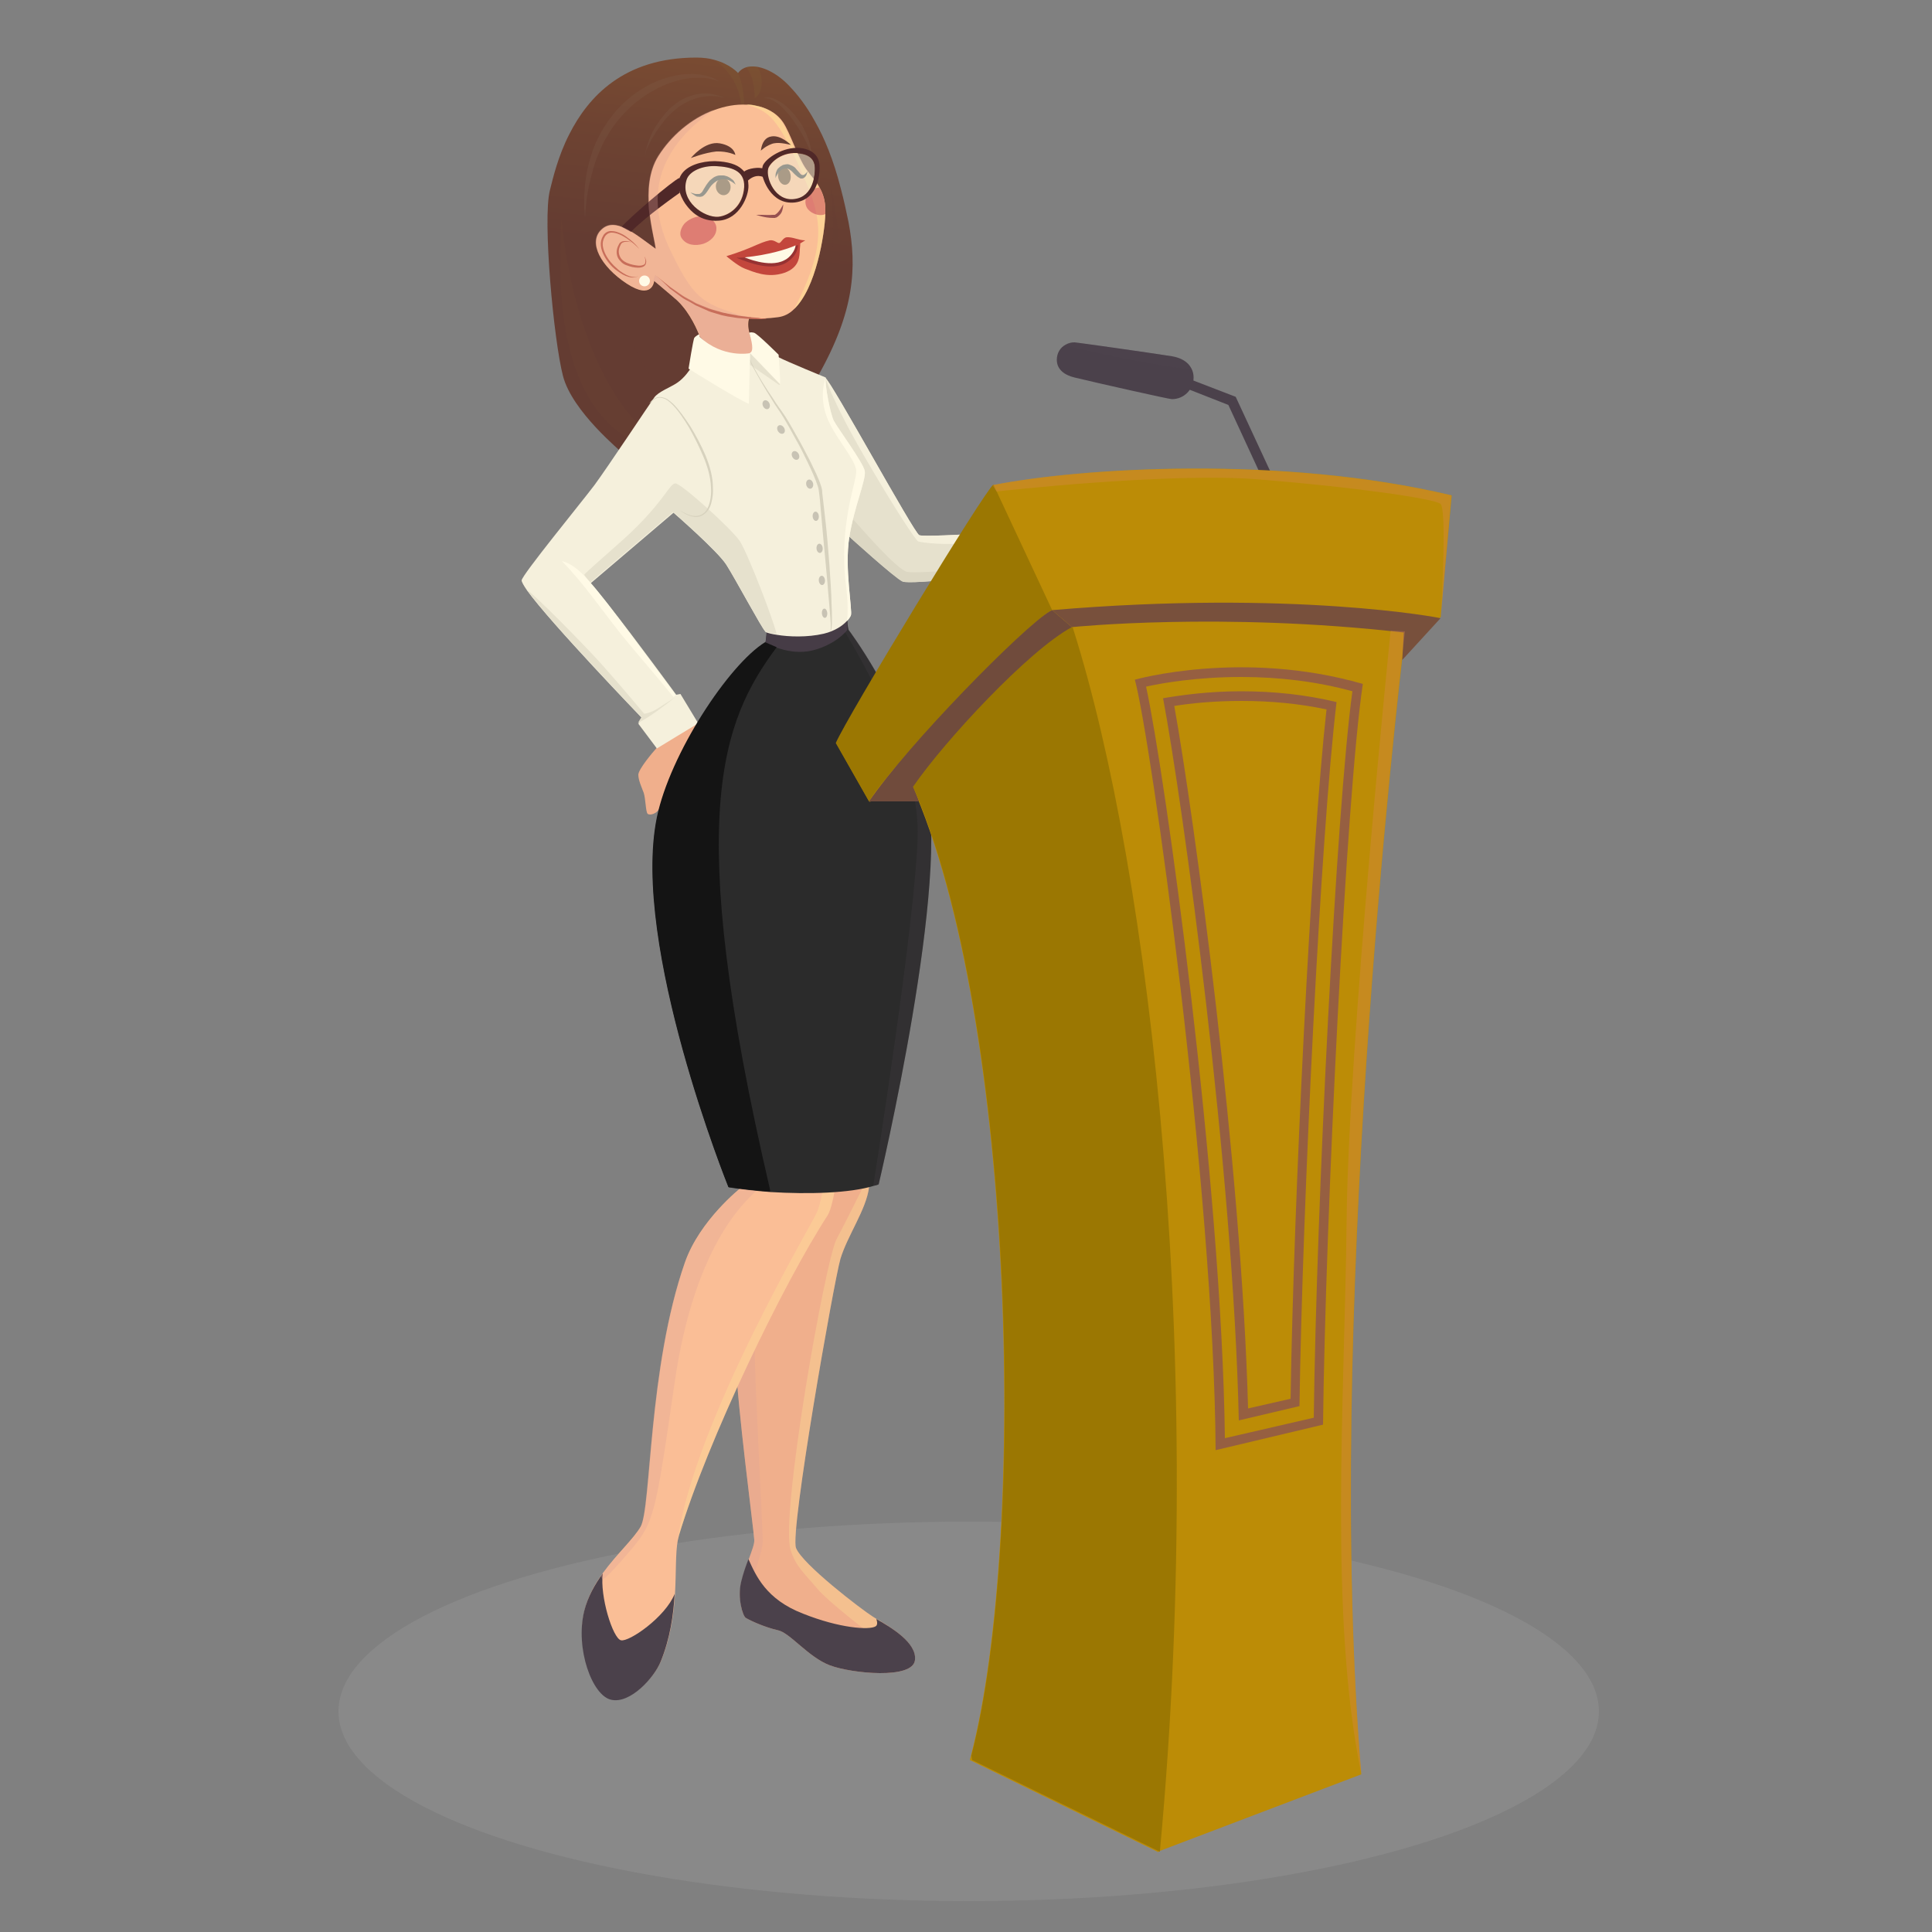<?xml version="1.0" encoding="utf-8"?>
<!-- Generator: Adobe Illustrator 21.0.0, SVG Export Plug-In . SVG Version: 6.00 Build 0)  -->
<svg version="1.1" id="Layer_1" xmlns="http://www.w3.org/2000/svg" xmlns:xlink="http://www.w3.org/1999/xlink" x="0px" y="0px"
	 viewBox="0 0 500 500" style="enable-background:new 0 0 500 500;" xml:space="preserve">
<rect x="0" y="0" width="500" height="500" fill="#808080" stroke="none"/>
<style type="text/css">
	.st0{display:none;}
	.st1{display:inline;opacity:0.85;fill:#C2EFEE;enable-background:new    ;}
	.st2{opacity:0.2;fill:#AFAFAF;}
	.st3{fill:url(#SVGID_1_);}
	.st4{opacity:0.2;fill:#826450;}
	.st5{opacity:0.2;fill:#643C32;}
	.st6{fill:#F0AF8C;}
	.st7{opacity:0.3;fill:#DCA096;}
	.st8{opacity:0.3;fill:#FFE696;}
	.st9{fill:#FABE96;}
	.st10{opacity:0.5;fill:#FFE696;}
	.st11{fill:#644632;}
	.st12{fill:#414042;}
	.st13{opacity:0.5;fill:#F0F0DC;}
	.st14{opacity:0.5;fill:#C33C50;}
	.st15{fill:#2B2B2B;}
	.st16{fill:#502828;}
	.st17{fill:#643C32;}
	.st18{fill:#C3463C;}
	.st19{opacity:0.1;fill:#785032;}
	.st20{fill:#963232;}
	.st21{fill:#FFFAE6;}
	.st22{fill:#965050;}
	.st23{opacity:0.5;fill:#DCA096;}
	.st24{fill:#463C46;}
	.st25{fill:#C86E5A;}
	.st26{fill:#E6E1CD;}
	.st27{fill:#F5F0DC;}
	.st28{fill:#DCD7C3;}
	.st29{opacity:0.2;fill:#504650;}
	.st30{fill:#D7D2BE;}
	.st31{fill:#C8C3B4;}
	.st32{fill:#4B414B;}
	.st33{fill:#141414;}
	.st34{fill:#BC8C06;}
	.st35{fill:#9B7702;}
	.st36{fill:#704B3C;}
	.st37{fill:#78503C;}
	.st38{opacity:0.2;fill:#826432;}
	.st39{opacity:0.3;fill:#DC875A;}
	.st40{fill:#965F41;}
</style>
<g id="Background" class="st0">
	<rect class="st1" width="500" height="500"/>
</g>
<g id="Designed_by_freepik">
</g>
<ellipse class="st2" cx="250.7" cy="442.9" rx="163.1" ry="49.1"/>
<linearGradient id="SVGID_1_" gradientUnits="userSpaceOnUse" x1="189.357" y1="-9.185" x2="180.818" y2="65.399">
	<stop  offset="0" style="stop-color:#875532"/>
	<stop  offset="0.611" style="stop-color:#6E4332"/>
	<stop  offset="1" style="stop-color:#643C32"/>
</linearGradient>
<path class="st3" d="M211.7,97.3c-11.8,21-50.6,20.1-50.7,19.9c-0.1-0.3-12.9-10.6-15.3-19.9c-2.4-9.2-5.3-40.4-3.4-48
	c0.8-3.2,2.1-8.8,5-14.5c4.9-9.7,14.1-19.9,32.9-19.9c1.8,0,3.4,0.2,4.7,0.6c4.1,1.1,6.1,3.4,6.1,3.4c0,0,0,0,0,0
	c0.9-1.2,2.2-1.7,3.6-1.7c3.1-0.1,7,2.1,9.9,5.3c1.8,1.9,4.1,4.7,6.4,8.9c2.4,4.2,4.8,9.9,6.7,17.4c0.8,3,1.4,5.8,2,8.7c0,0,0,0,0,0
	C221.8,69.2,221.2,80.5,211.7,97.3z"/>
<path class="st4" d="M197.7,25.4c0,0,0.1,0,0.2-0.1c0.2,0,0.4-0.1,0.6-0.1c0.6,0,1.5,0.1,2.4,0.6c0.4,0.2,0.9,0.5,1.4,0.8
	c0.5,0.3,1,0.7,1.4,1.1c0.9,0.8,1.8,1.8,2.6,2.9c0.4,0.5,0.8,1.1,1.1,1.6c0.4,0.5,0.6,1.1,0.9,1.7c0.3,0.5,0.5,1.1,0.7,1.6
	c0.2,0.5,0.4,1,0.5,1.5c0.3,1,0.4,1.8,0.5,2.3c0.1,0.6,0.1,0.9,0.1,0.9s-0.1-0.3-0.3-0.8c-0.2-0.5-0.5-1.3-0.9-2.1
	c-0.2-0.4-0.4-0.9-0.7-1.4c-0.3-0.5-0.5-1-0.8-1.5c-0.6-1-1.3-2.1-2-3.1c-0.3-0.5-0.8-1-1.1-1.5c-0.4-0.4-0.8-0.9-1.2-1.3
	c-0.4-0.4-0.8-0.8-1.2-1.2c-0.4-0.4-0.8-0.7-1.2-0.9c-0.4-0.2-0.7-0.5-1.1-0.6c-0.3-0.2-0.6-0.3-0.9-0.3c-0.3-0.1-0.5,0-0.6-0.1
	C197.8,25.4,197.7,25.4,197.7,25.4z"/>
<path class="st5" d="M158.8,70.7c0.5,7.4,4.5,21.4,12.5,30.5c8,9.1,14.8-13.9,14.8-13.9l-12.7-17.9l-8.2-1.7L158.8,70.7z"/>
<path class="st5" d="M212.2,66.3c-0.1,11.9-3.1,23.5-6.7,28c-3.6,4.5-15.3-7.8-15.3-7.8l2.3-12.6L212.2,66.3z"/>
<path class="st6" d="M236.8,429.6c-0.5,5.1-16.4,3.5-22,1.4c-5.6-2.1-10.4-8.5-13.5-9.1c-3.1-0.7-6.8-2.3-8.3-3.2
	c-0.7-0.4-1.8-4-1.4-7.7c0.1-0.5,0.1-1.1,0.3-1.6c0.5-2.1,1.2-4.1,1.9-5.9c0.8-2.2,1.5-4,1.4-5c-0.2-3.1-4.4-34.6-4.8-46.6
	c-0.1-2.1,0.5-5,1.6-8.4c4.8-15.8,19.1-41.9,18.7-42c-0.5-0.2,12.9-1.6,12.9-1.6l0.6,3.6l0.7,3.8c-0.7,5.7-5.6,12.5-7.4,18.5
	c-1.7,5.9-13.1,70.6-11.5,74.8c1.6,4.2,16.9,15.9,19.9,17.8c0.3,0.2,0.7,0.4,1.1,0.7c0.3,0.2,0.7,0.4,1.1,0.6
	C231.6,421.8,237.2,425.5,236.8,429.6z"/>
<path class="st7" d="M197.4,398.8c0,2.9-2.4,8.5-3,11.1c-0.2,1.2-1.5,1.3-2.8,1c0.1-0.5,0.1-1.1,0.3-1.6c0.5-2.1,1.2-4.1,1.9-5.9
	c0.8-2.2,1.5-4,1.4-5c-0.2-3.1-4.4-34.6-4.8-46.6c-0.1-2.1,0.5-5,1.6-8.4l3.3,5.9C195.5,360.6,197.4,395.9,197.4,398.8z"/>
<path class="st8" d="M228,419.6l-2.3,3.6c0,0-11.5-8.7-14.4-12.3c-2.9-3.5-5.4-5.5-6.7-9.8c-2.7-9.1,9-75,11.9-80.4
	c2.3-4.3,6.6-13,6.6-13l1.1-4.2l0.7,3.8c-0.7,5.7-5.6,12.5-7.4,18.5c-1.7,5.9-13.1,70.6-11.5,74.8c1.6,4.2,16.9,15.9,19.9,17.8
	c0.3,0.2,0.7,0.4,1.1,0.7C227.2,419.1,227.6,419.3,228,419.6z"/>
<path class="st9" d="M217.5,297.5c0,0-0.4,3.8-1,7.8c-0.6,3.8-1.4,7.8-2.3,9.2c-11.5,17.7-31.1,58.3-38.5,82.9
	c-0.1,0.4-0.2,0.8-0.3,1.3c-0.6,3.3-0.4,8.1-0.7,13.6l0,0c-0.3,5.3-1.1,11.3-3.6,17.5c-1.7,4.2-7.9,11-12.8,9.9
	c-4.9-1-9.4-13.2-7-23c0.8-3.3,2.4-6.3,4.3-9c0.2-0.2,0.3-0.5,0.5-0.7c3.6-4.9,7.9-8.8,9.7-11.9c2.8-4.9,1.9-41.1,11.5-68.5
	c3.8-10.8,14.3-19.1,14.3-19.1l0.6-5.6l0.4-3.6L217.5,297.5z"/>
<path class="st6" d="M170,193.5c-1.1,1.2-4.8,5.6-4.8,7c0,1.4,0.8,3.1,1.4,4.7c0.5,1.6,0.5,4.9,1,5.4c0.5,0.5,2.6,0.1,3.2-1.8
	c0.6-1.9,6.3-10.8,6.3-10.8s4.9-7.8,4.8-7.7c-0.1,0.1-1.2-3.3-1.2-3.3L170,193.5z"/>
<path class="st9" d="M213.6,55c0,0.1,0,0.2,0,0.4c-0.2,5.3-2.4,19.2-8.1,24.6l0,0c-1.2,1.2-2.6,1.9-4.2,2.1c-5.2,0.7-7.3,0-7.3,0
	s-1.4,2.4,1.3,7.4c2.7,5.1-4.9,7.3-4.9,7.3l-9.3-9.7c0,0-1.6-4.5-4.5-7.9c-0.3-0.4-0.7-0.8-1-1.1c0,0,0,0,0,0c0,0,0,0,0,0
	c-0.1-0.1-0.2-0.2-0.3-0.3c-0.2-0.2-0.4-0.4-0.7-0.6c0,0-0.1-0.1-0.1-0.1c-3-2.6-5-4.2-5.2-4.4c0,0,0,0,0,0s-0.4,5.1-7.1,0.7
	c-6.7-4.4-10.1-10.7-6.5-14c3.5-3.3,8.5,1,14,5c-0.3-3.3-4.4-15.9,0.7-24c3.2-5.1,8.4-9.7,14.4-11.9c2.7-1,5.6-1.6,8.6-1.4
	c0,0,0,0,0,0c0.8,0,1.6,0.1,2.4,0.3c2.2,0.4,5.1,1.6,6.9,4.3c1.8,2.7,3.7,8.8,5.9,12c1.2,1.7,2.6,3.1,3.6,5
	C213,50.1,213.7,52.1,213.6,55z"/>
<path class="st10" d="M213.6,55c0,0.1,0,0.2,0,0.4c-0.2,5.3-2.4,19.2-8.1,24.6c9.6-18.5,6.7-25,0.9-37.8
	c-5.8-12.9-8.2-13.5-13.3-15.2c0.8,0,1.6,0.1,2.4,0.3c2.2,0.4,5.1,1.6,6.9,4.3c1.8,2.7,3.7,8.8,5.9,12c1.2,1.7,2.6,3.1,3.6,5
	C213,50.1,213.7,52.1,213.6,55z"/>
<ellipse transform="matrix(0.988 -0.157 0.157 0.988 -5.268 29.978)" class="st11" cx="187.1" cy="48.3" rx="1.9" ry="2.2"/>
<path class="st8" d="M216.5,305.3c-0.6,3.8-1.4,7.8-2.3,9.2c-11.5,17.7-31.1,58.3-38.5,82.9c-0.1,0.4-0.2,0.8-0.3,1.3c0,0,0,0,0,0
	c3.9-30.1,35.2-82.8,36-84.9c0.9-2.1,1.4-5.1,1.4-5.1L216.5,305.3z"/>
<path class="st12" d="M178.7,49.8c0,0,0.2,0.1,0.6,0.2c0.2,0.1,0.4,0.1,0.7,0.2c0.1,0,0.3,0,0.4,0c0.1,0,0.3,0,0.4,0
	c0.1,0,0.3,0,0.4-0.1c0.2-0.1,0.2-0.2,0.3-0.2c0.2-0.2,0.4-0.5,0.6-0.9c0.4-0.7,0.9-1.5,1.6-2.3c0.4-0.3,0.8-0.7,1.2-0.9
	c0.4-0.2,0.9-0.4,1.4-0.4l0.3,0c0.1,0,0,0,0.2,0l0.1,0l0.2,0c0.2,0,0.4,0,0.6,0.1c0.5,0.1,0.9,0.3,1.2,0.5c0.3,0.2,0.5,0.4,0.8,0.6
	c0.2,0.2,0.3,0.4,0.4,0.6c0.2,0.4,0.3,0.6,0.3,0.6s-0.2-0.2-0.5-0.4c-0.1-0.1-0.3-0.2-0.6-0.4c-0.2-0.1-0.5-0.3-0.8-0.4
	c-0.3-0.1-0.6-0.1-0.9-0.2c-0.2,0-0.4,0-0.6,0l-0.2,0l-0.1,0c0.1,0,0,0,0,0l-0.3,0.1c-0.4,0.1-0.7,0.2-1,0.4
	c-0.3,0.2-0.6,0.4-0.9,0.7c-0.6,0.5-1,1.3-1.5,2c-0.3,0.4-0.5,0.7-0.9,1c-0.2,0.2-0.5,0.3-0.7,0.3c-0.3,0.1-0.4,0-0.7,0
	c-0.2,0-0.4,0-0.5-0.1c-0.2-0.1-0.3-0.1-0.4-0.2c-0.2-0.2-0.5-0.3-0.6-0.4C178.9,50,178.7,49.8,178.7,49.8z"/>
<path class="st11" d="M201.4,45.9c0.2,1.2,1.1,2.1,2,1.9c0.9-0.2,1.4-1.3,1.2-2.6c-0.2-1.2-1.1-2.1-2-1.9
	C201.7,43.6,201.2,44.7,201.4,45.9z"/>
<path class="st12" d="M209.1,44.2c0,0-0.1,0.2-0.2,0.5c-0.1,0.2-0.1,0.3-0.2,0.6c-0.1,0.2-0.3,0.5-0.6,0.7c-0.2,0.1-0.3,0.2-0.5,0.2
	c0,0-0.2,0-0.3,0c-0.1,0-0.2,0-0.3-0.1c-0.4-0.2-0.7-0.4-1-0.7c-0.6-0.5-1-1.1-1.5-1.4c-0.5-0.4-1-0.5-1.6-0.3
	c-0.1,0-0.3,0.1-0.4,0.1c-0.1,0-0.2,0.1-0.3,0.2c-0.2,0.2-0.4,0.3-0.6,0.5c-0.3,0.4-0.5,0.8-0.7,1.1c-0.1,0.3-0.2,0.5-0.2,0.5
	s0-0.2,0-0.5c0-0.3,0-0.8,0.3-1.4c0.1-0.3,0.3-0.6,0.6-0.8c0.1-0.1,0.3-0.3,0.5-0.4c0.2-0.1,0.3-0.2,0.5-0.3
	c0.4-0.1,0.8-0.2,1.3-0.2c0.5,0.1,0.9,0.3,1.3,0.5c0.4,0.2,0.7,0.5,0.9,0.8c0.3,0.3,0.5,0.6,0.7,0.8c0.2,0.2,0.4,0.5,0.6,0.6
	c0.1,0.1,0.3,0.1,0.5,0.1c0.4-0.1,0.7-0.5,0.9-0.7C209,44.4,209.1,44.2,209.1,44.2z"/>
<path class="st13" d="M198.8,43.8c0.2-1.1,2.9-4.3,7.4-4.1c4.6,0.2,4.7,3,4.7,4.1c0,1.1-0.3,7.1-5.3,7.8
	C200.6,52.2,198.2,46.1,198.8,43.8z"/>
<path class="st14" d="M185.4,59c0-0.5-0.2-1.1-0.6-1.6c-0.9-1.2-2.2-1.6-3.7-1.4c-1.4,0.1-2.9,0.8-3.9,1.8c-0.8,0.9-1.6,2.6-0.8,3.8
	c1.2,1.9,3.6,2.1,5.6,1.5C183.8,62.5,185.5,61,185.4,59z"/>
<path class="st14" d="M213.6,55c0,0.1,0,0.2,0,0.4c-0.1,0-0.1,0-0.2,0.1c-1.2,0.4-2.6,0-3.6-0.7c0,0,0,0,0,0
	c-0.5-0.4-0.9-0.8-1.1-1.3c-0.6-1.4-0.1-2.8,0.8-3.8c0.7-0.7,1.6-1.1,2.5-1.2C213,50.1,213.7,52.1,213.6,55z"/>
<path class="st13" d="M177.6,46.5c0.7-2.2,4.1-3.7,7.7-3.5c3.7,0.2,7.5,0.9,7.2,5.4c-0.3,4.9-3.8,7.4-6.7,7.7
	C182.3,56.4,175.9,52.1,177.6,46.5z"/>
<path class="st15" d="M227.4,306.5c-0.4,0.2-0.8,0.3-1.3,0.4c-6.1,1.9-16.9,2.2-26.7,1.6c-3.9-0.3-7.6-0.7-10.8-1.2
	c0,0-25.3-62.6-18.5-95.7c3.4-16.4,18.6-39.5,28-45.3c0,0,0.3-1.6,0.3-2.9l20.8-3l0.1,0c0,0.1,0,0.2,0,0.3c0,1.1,0.3,2.3,0.3,2.3
	s12.6,16.5,19.8,39.5C246.6,225.5,227.4,306.5,227.4,306.5z"/>
<g>
	<path class="st16" d="M160.9,58.7c1.9-2.3,13.1-11.9,15-12.7v3.9c0,0-8.9,6.2-12.6,10.1L160.9,58.7z"/>
	<path class="st16" d="M192.6,44.4c0.9-0.8,3.9-1.3,5.1-0.7v2.2c0,0-2.1-1.3-4.4,1.1L192.6,44.4z"/>
	<path class="st16" d="M212.1,42.8c-0.1-1.5-0.8-3.7-4.3-4.4c-4.2-0.8-8.9,2-10.2,4.1c-0.7,1.1-0.2,3.3-0.2,3.3s1.9,7.3,8.3,6.6
		C212.1,51.6,212.2,44.3,212.1,42.8z M205.6,51.5c-5,0.7-7.4-5.4-6.8-7.8c0.2-1.1,2.9-4.3,7.4-4.1c4.6,0.2,4.7,3,4.7,4.1
		C210.9,44.9,210.6,50.9,205.6,51.5z"/>
	<path class="st16" d="M193.7,48c-0.1-2.7-0.8-3.4-1.8-4.3c-1.2-1.1-3.4-1.9-6.9-2c-3.5,0-7.2,1.1-8.7,3.5c-1.9,2.9,0.5,6.9,1.4,8
		c1,1.3,3.5,4.3,8.4,3.9C191.4,56.7,193.8,50.7,193.7,48z M192.6,48.4c-0.3,4.9-3.8,7.4-6.7,7.7c-3.6,0.3-10-4-8.2-9.6
		c0.7-2.2,4.1-3.7,7.7-3.5C189,43.2,192.8,44,192.6,48.4z"/>
</g>
<path class="st17" d="M178.8,40.9c0,0,3.6-4.5,7.5-3.8c3.9,0.7,4,3,4,3s-1.9-1-4.9-0.9C182.4,39.5,178.8,40.9,178.8,40.9z"/>
<path class="st17" d="M196.9,39c0.3-2.2,1.2-3.5,2.8-3.7c2.4-0.4,5,2.2,5,2.2c-1-0.2-3.5-0.9-5.1-0.2C198,37.9,196.9,39,196.9,39z"
	/>
<path class="st18" d="M188,66.3c6.8-2.1,8.4-3.5,11.2-4.1c1.2-0.2,2,0.8,2.5,0.7c0.5-0.2,1-1.4,1.9-1.5c1.6-0.1,3.1,0.8,4.8,0.8
	l-1.3,0.8c0,0,0,0.8-0.1,1.5c-0.1,1.8,0,4.7-4,6.1c-4.4,1.5-8.1-0.3-10.3-1.1C190.9,68.8,188,66.3,188,66.3z"/>
<path class="st19" d="M145.3,56.7c-0.7,12.6-2,44.2,16.3,56.1c23.2,15.1,2.7-4,2.7-4S149.1,94.5,145.3,56.7z"/>
<path class="st5" d="M214.9,48.3c4.9,19.2,2.3,37.4-5.4,47.8c-7.6,10.4-2-0.8-2-0.8S218.2,77.4,214.9,48.3z"/>
<path class="st20" d="M190.6,66.7c3.6,1.5,9,3.4,12.7,1.4c3.4-2,3.2-4.7,3.2-4.7s-3.5,1.4-6.4,2.1C194.5,66.8,190.6,66.7,190.6,66.7
	z"/>
<path class="st21" d="M192.7,66.6c6.1-0.6,11-2.1,13.2-3.1c-0.1,1.3-1.4,3.2-3,3.9C199,69.4,192.7,66.6,192.7,66.6z"/>
<path class="st22" d="M195.7,55.6c0,0,0.6,0,1.4,0c0.8,0,1.9,0.1,2.9,0c0.1,0,0.2,0,0.4,0c0,0,0.1,0,0.1,0l0.2-0.1
	c0.1-0.1,0.3-0.2,0.5-0.4c0.3-0.3,0.6-0.7,0.8-1c0.4-0.7,0.7-1.2,0.7-1.2s0,0.6-0.2,1.4c-0.1,0.4-0.3,0.9-0.7,1.3
	c-0.2,0.2-0.4,0.4-0.7,0.6l-0.2,0.1c-0.1,0-0.2,0-0.3,0.1c-0.2,0-0.3,0-0.5,0c-1.2,0-2.2-0.2-3-0.4
	C196.2,55.8,195.7,55.6,195.7,55.6z"/>
<path class="st23" d="M190.4,96.8l-8.8-8.6c0,0-2.3-6.8-6.1-10.2c-4.2-3.9-6.4-5.4-6.4-5.4l0.5-1.5c10.1,9.4,15.2,9.5,24.3,10.9
	c0,0-1.4,2.4,1.3,7.4C198.1,94.6,190.4,96.8,190.4,96.8z"/>
<path class="st24" d="M219.3,163c0,0-2.7,3.7-8.9,5.3c-6.3,1.6-12.3-2-12.3-2s0.3-1.6,0.3-2.9l20.8-3L219.3,163z"/>
<path class="st25" d="M169.7,71.2c0,0,1.5,1.3,3.8,3.1c0.6,0.4,1.3,0.9,2,1.4c0.7,0.5,1.4,1,2.2,1.4c0.8,0.4,1.6,0.9,2.5,1.4
	c0.9,0.4,1.8,0.7,2.7,1.1c0.9,0.4,1.9,0.6,2.8,0.9c0.5,0.1,0.9,0.3,1.4,0.4c0.5,0.1,0.9,0.2,1.4,0.3c0.9,0.2,1.8,0.3,2.6,0.5
	c0.8,0.1,1.6,0.2,2.4,0.3c1.5,0.2,2.7,0.2,3.5,0.4c0.9,0.1,1.3,0.1,1.3,0.1l0,0.1c0,0-0.5,0-1.4,0c-0.9,0-2.1,0-3.6-0.1
	c-0.7-0.1-1.5-0.1-2.4-0.2c-0.8-0.1-1.7-0.3-2.6-0.4c-0.5-0.1-0.9-0.2-1.4-0.3c-0.5-0.1-0.9-0.3-1.4-0.4c-0.9-0.3-1.9-0.5-2.8-1
	c-0.9-0.4-1.8-0.8-2.7-1.2c-0.8-0.5-1.7-1-2.5-1.4c-0.8-0.4-1.5-1-2.2-1.5c-0.7-0.5-1.3-1-1.9-1.4C171.2,72.5,169.7,71.2,169.7,71.2
	L169.7,71.2z"/>
<path class="st26" d="M263.2,137.5l-2.2,9l-0.5,2c0,0-24.9,2.9-26.9,2c-1.9-0.8-13.8-11.6-13.8-11.6l-0.5-2.3l-7.3-35.2l1.6-3.6
	c1.6,1,22.9,40.1,24.3,40.7c0.9,0.4,10.4-0.1,17.5-0.5C259.8,137.7,263.2,137.5,263.2,137.5z"/>
<path class="st27" d="M255.5,138c-0.3,1.4-1.1,2.2-2.6,2.4c-7.9,0.9-14.7,0-15.3-0.3c-0.6-0.3-5.6-7.7-13.8-21.8
	c-8.2-14.1-10.2-20.5-10.2-20.5c1.6,1,22.9,40.1,24.3,40.7C238.8,138.9,248.4,138.4,255.5,138z"/>
<path class="st28" d="M261,146.5l-0.5,2c0,0-24.9,2.9-26.9,2c-1.9-0.8-13.8-11.6-13.8-11.6l-0.5-2.3l1.4-2.3
	c2.9,3.2,11.4,13.1,14.1,13.7C237.4,148.6,261,146.5,261,146.5z"/>
<path class="st27" d="M220.2,159.3c-0.2,0.4-0.5,0.9-1,1.4c-1.1,1.2-3.1,2.6-6,3.3c-4.3,1-9.1,0.8-12.1,0.3
	c-1.4-0.2-2.5-0.5-2.9-0.7c0,0-0.1,0-0.1-0.1c0,0,0,0,0,0c-1-1-7.8-13.7-10.1-17.3c-2.3-3.6-13.7-13.5-13.7-13.5s-17.6,15-21.5,18.3
	c0.8,0.7,2.6,2.9,4.9,5.8c6.7,8.5,17.3,23,17.3,23l1.1-0.2l0,0l4.6,7.6c-0.7,0.4-10.7,6.5-10.7,6.5l-4.8-6.4l0.9-1.5
	c0,0-23.6-24.5-29.7-33c-0.9-1.3-1.4-2.2-1.4-2.6c0-1.3,15.4-20.1,18.8-24.6c3.4-4.6,14.4-21.2,15.5-22.7c1-1.5,4.3-2.7,5.9-3.8
	c2-1.3,3.5-3.7,3.5-3.7l12.8-2.5l2.7-1.6c0,0,5.4,0.1,7.4,1.2c2.1,1.1,12.1,5.2,12.1,5.2c-0.3,1.8,1.2,9.5,2.1,11.2
	c0.9,1.8,7.6,10.8,8,13c0.4,2.2-2.7,9.1-4,17.1C218.5,147.1,220.7,158.1,220.2,159.3z"/>
<polygon class="st26" points="201.9,99.5 201.6,99.6 194.1,94.4 194.1,91.4 "/>
<path class="st21" d="M180.9,86.5c0,0-0.9,0.5-1.2,0.9c-0.3,0.4-1.5,8-1.5,8s12.2,7.7,15.6,9.1l0.3-13.1c0,0-7,1.4-13-4.2
	L180.9,86.5z"/>
<path class="st29" d="M227.4,306.5c-0.4,0.2-0.8,0.3-1.3,0.4l-0.1,0c0,0,11.1-69.4,11.5-90.9c0.4-21.4-17.4-50-18.8-52.4l-0.4-2.1
	l0.9-0.8l0.1-0.1c0,1.1,0.3,2.3,0.3,2.3s12.6,16.5,19.8,39.5C246.6,225.5,227.4,306.5,227.4,306.5z"/>
<path class="st21" d="M194.1,91.3l7.8,8.1c0.1-0.9-0.4-7.6-0.4-7.6s-5.6-5.6-6.4-5.7c-0.8-0.2-1.2,0-1.2,0
	C194.5,88.1,195.2,90.9,194.1,91.3L194.1,91.3z"/>
<path class="st26" d="M201,164.1c-1.4-0.2-2.5-0.5-2.9-0.7c-0.1,0-0.1-0.1-0.1-0.1c-1-1-7.8-13.7-10.1-17.3
	c-2.3-3.6-13.7-13.5-13.7-13.5s-17.6,15-21.5,18.3c0,0-1.1-1.3-1.5-2.1c2.7-2.7,10.4-9.1,13.6-12.4c7.5-7.5,8.5-11.1,10-11.2
	c1.5,0,14.6,11.8,16.7,15C193.6,143.4,200,160,201,164.1z"/>
<path class="st30" d="M194.2,93.1c0,0,0.1,0.3,0.3,0.8c0.2,0.5,0.6,1.2,1.1,2.1c1,1.8,2.5,4.3,4.5,7.2c0.9,1.5,2.1,3,3.2,4.7
	c1.1,1.7,2.1,3.6,3.2,5.5c1.1,1.9,2.1,3.9,3.2,6c1,2.1,2.1,4.2,2.8,6.4c0.2,0.6,0.3,1.2,0.3,1.8l0.2,1.7c0.1,1.2,0.3,2.3,0.4,3.5
	c0.3,2.3,0.5,4.6,0.7,6.7c0.4,4.4,0.7,8.5,0.9,12c0.1,1.8,0.2,3.4,0.2,4.8c0.1,1.4,0.1,2.7,0.1,3.7c0,1,0,1.8-0.1,2.4
	c0,0.6-0.2,0.8-0.2,0.8l-0.1,0c0,0,0.1-0.3,0.1-0.8c0-0.5,0-1.3-0.1-2.4c-0.1-1-0.2-2.3-0.3-3.7c-0.1-1.4-0.3-3-0.4-4.8
	c-0.3-3.5-0.7-7.6-1.1-11.9c-0.2-2.2-0.4-4.4-0.6-6.7c-0.1-1.1-0.2-2.3-0.3-3.5l-0.2-1.7c-0.1-0.6-0.1-1.1-0.3-1.7
	c-0.7-2.2-1.7-4.3-2.7-6.4c-1-2.1-2-4.1-3.1-6c-1-1.9-2.1-3.8-3.1-5.5c-1-1.7-2.2-3.2-3.1-4.8c-1.9-3-3.3-5.5-4.3-7.3
	c-0.5-0.9-0.9-1.6-1.1-2.1C194.2,93.4,194.1,93.2,194.2,93.1L194.2,93.1z"/>
<path class="st30" d="M168,104.5c0,0,0.1-0.2,0.3-0.4c0.2-0.3,0.5-0.6,1.1-1c0.5-0.3,1.4-0.5,2.3-0.2c0.9,0.2,1.7,0.9,2.5,1.6
	c1.5,1.5,3,3.6,4.5,5.9c1.4,2.3,2.8,4.9,3.9,7.5c1.1,2.7,1.9,5.5,1.9,8.3c0.1,1.4-0.1,2.7-0.4,3.9c-0.3,1.2-0.9,2.3-1.9,3
	c-0.9,0.7-2,0.8-2.9,0.6c-0.9-0.2-1.6-0.5-2.1-0.8c-0.5-0.3-1-0.6-1.2-0.8c-0.3-0.2-0.4-0.3-0.4-0.3s0.1,0.1,0.4,0.3
	c0.3,0.2,0.7,0.4,1.3,0.7c0.6,0.3,1.3,0.6,2.1,0.7c0.8,0.1,1.9,0,2.7-0.7c0.8-0.6,1.3-1.7,1.6-2.9c0.3-1.2,0.4-2.5,0.3-3.8
	c-0.1-2.7-0.9-5.4-2-8c-1.1-2.6-2.4-5.2-3.7-7.5c-1.4-2.3-2.8-4.4-4.3-5.9c-0.7-0.7-1.5-1.4-2.3-1.6c-0.8-0.3-1.6-0.2-2.1,0.1
	c-0.5,0.3-0.9,0.6-1.1,0.9C168.1,104.3,168,104.5,168,104.5z"/>
<path class="st26" d="M227.3,156.9C227.3,156.9,227.3,156.9,227.3,156.9C227.3,156.9,227.3,156.9,227.3,156.9z"/>
<path class="st26" d="M170.3,183.3c1.5-1,3.4-2.1,4.6-3c-2.1,1.7-6.7,5.3-9.8,6.8l0.9-1.5c0,0-23.6-24.5-29.7-33
	c2.2,1.4,14.9,14.3,19.3,19.2c4.4,4.9,11.1,12.9,11.1,12.9S168.1,184.7,170.3,183.3z"/>
<path class="st23" d="M169.2,72.7c0.2,0.2,2,1.5,5.2,4.4C171.5,74.5,169.5,72.9,169.2,72.7z"/>
<path class="st23" d="M176.7,79.2C176.6,79.2,176.6,79.2,176.7,79.2c-0.4-0.4-0.7-0.8-1.1-1.1C176,78.4,176.3,78.8,176.7,79.2z"/>
<path class="st7" d="M191.8,81.6c-0.4,0-0.8-0.1-1.2-0.1c-7.1-1.1-12.1-2.3-20.9-10.4l-0.5,1.5c0,0-0.4,5.1-7.1,0.7
	c-6.7-4.4-10.1-10.7-6.5-14c3.5-3.3,8.5,1,14,5c-0.3-3.3-4.4-15.9,0.7-24c3.2-5.1,8.4-9.7,14.4-11.9c-3.4,2.7-21.8,14.2-11.3,36.2
	C179.4,77.1,181.6,78.5,191.8,81.6z"/>
<ellipse transform="matrix(0.912 -0.411 0.411 0.912 -25.541 90.622)" class="st31" cx="198.2" cy="104.8" rx="0.9" ry="1.2"/>
<ellipse transform="matrix(0.84 -0.543 0.543 0.84 -27.965 127.565)" class="st31" cx="202.1" cy="111.1" rx="0.9" ry="1.2"/>
<ellipse transform="matrix(0.866 -0.5 0.5 0.866 -31.382 118.719)" class="st31" cx="205.9" cy="117.9" rx="0.9" ry="1.2"/>
<path class="st32" d="M308.9,97.7c0,3.1-2.5,5.6-5.6,5.6c-0.8,0-19.4-4.2-25.2-5.6c-2.5-0.6-4.6-2-4.6-4.6c0-1.7,0.9-3.2,2.3-3.9
	c0.7-0.4,1.5-0.6,2.3-0.6c0.4,0,18.9,2.6,25.2,3.6c2.3,0.4,4.1,1.4,5,3.1C308.7,96,308.9,96.8,308.9,97.7z"/>
<polygon class="st32" points="327.7,126 317.9,104.8 306.7,100.4 307.6,98 319.8,102.7 330.1,124.9 "/>
<ellipse transform="matrix(0.974 -0.228 0.228 0.974 -23.056 51.114)" class="st31" cx="209.5" cy="125.2" rx="0.9" ry="1.2"/>
<ellipse transform="matrix(0.997 -7.825830e-02 7.825830e-02 0.997 -9.81 16.931)" class="st31" cx="211.1" cy="133.6" rx="0.8" ry="1.2"/>
<ellipse transform="matrix(0.997 -7.836954e-02 7.836954e-02 0.997 -10.471 17.056)" class="st31" cx="212.1" cy="141.9" rx="0.8" ry="1.2"/>
<ellipse transform="matrix(0.997 -7.789452e-02 7.789452e-02 0.997 -11.056 17.026)" class="st31" cx="212.7" cy="150.2" rx="0.8" ry="1.2"/>
<ellipse transform="matrix(0.997 -7.763030e-02 7.763030e-02 0.997 -11.677 17.048)" class="st31" cx="213.4" cy="158.7" rx="0.7" ry="1.2"/>
<path class="st33" d="M199.2,307.5c0.1,0.3,0.1,0.6,0.1,0.9c-3.9-0.3-7.6-0.7-10.8-1.2c0,0-25.3-62.6-18.5-95.7
	c3.4-16.4,18.6-39.5,28-45.3l3,1.3C186.9,186.5,176.7,210.8,199.2,307.5z"/>
<path class="st32" d="M174.6,412.5c-0.3,5.3-1.1,11.3-3.6,17.5c-1.7,4.2-7.9,11-12.8,9.9c-4.9-1-9.4-13.2-7-23
	c0.9-3.6,2.7-6.8,4.8-9.7c0,0,0,0,0,0c-0.8,5.9,2.6,16.8,4.7,17.3C162.8,425,172.2,418.5,174.6,412.5z"/>
<path class="st32" d="M236.8,429.6c-0.5,5.1-16.4,3.5-22,1.4c-5.6-2.1-10.4-8.5-13.5-9.1c-3.1-0.7-6.8-2.3-8.3-3.2
	c-0.8-0.5-2.2-5.2-1.2-9.3c0.5-2.1,1.2-4.1,1.9-5.9c1.9,4.2,4.5,10.4,14.1,14.1c9.5,3.8,17.2,4.3,18.8,3.3c0.5-0.3,0.5-1,0.2-1.9
	C230.5,421.1,237.3,425.1,236.8,429.6z"/>
<path class="st7" d="M191.5,307.7L191.5,307.7c0,0-10.5,8.3-14.3,19.1c-9.6,27.4-8.7,63.6-11.5,68.5c-1.8,3.1-6.1,7-9.7,11.9
	c-0.2,0.2-0.3,0.5-0.5,0.7c0.2,0.5,0.4,0.8,0.4,0.8s0,1,6.7-6.8c6.7-7.8,6.9-8.9,12-44.1c5.1-35.2,17.9-46.5,21.1-49.6l0,0
	C194.2,308,192.8,307.9,191.5,307.7z"/>
<path class="st34" d="M363.7,163.5c-2,16.6-21,180.6-11.4,295.7l-52.1,19.8l-0.3,0.2l-0.2,0.1L251,455.5c0.1-0.4,0.2-0.8,0.3-1.2
	c14.8-57,11.3-195.8-16.8-254.4l-4.7-9.5l34.3-31.7l6.5-6l93.2,9.5C363.8,162.1,363.8,162.6,363.7,163.5z"/>
<path class="st35" d="M300.2,478.9c0,0.1,0,0.2,0,0.3l-0.3-0.1l-48.3-23.6c0,0-0.1-0.4-0.2-1.2c14.8-57,11.3-195.8-16.8-254.4
	l-4.7-9.5l34.3-31.7l11.8-1.2C295.7,214.9,312.9,342.6,300.2,478.9z"/>
<path class="st34" d="M375.7,128.2l-2.8,30.9c0,0,0,0,0,0l0,0.5l-10.9,11.9l1.4-8.2c0,0-61.7-8.6-89.6,0
	C253.1,175,235.1,200,235.1,200l1.6,4.8l-11.7,2.7l-8.6-15.2c2.4-5.1,37.5-63.7,40.6-66.7c0.1-0.1,0.1-0.1,0.2-0.1
	C279.5,121.1,331.6,117.7,375.7,128.2z"/>
<path class="st35" d="M272.3,157.9c-5.1,2-42,40.2-47.4,49.5l-8.6-15.1c2.9-6.8,38.5-65.3,40.8-66.9L272.3,157.9z"/>
<g>
	<path class="st36" d="M272.3,157.9l-0.6,0.3c-6.9,4.1-36.7,34.4-46.8,49.2h12.9l-1.5-3.8c8.1-11.8,29.9-35.3,41.1-41.3L272.3,157.9
		z"/>
</g>
<path class="st37" d="M272.3,157.9l5.1,4.4c0,0,38.7-4,85.9,1.4l-0.4,7.1l9.9-10.8C372.9,159.9,334.6,152.6,272.3,157.9z"/>
<path class="st38" d="M195.3,25.4c0-3-0.4-5.8-2.2-8c0.5-0.1,0.9-0.2,1.5-0.2c0.4,0,0.9,0,1.4,0.1C197.7,19.8,197.5,24.2,195.3,25.4
	z"/>
<path class="st38" d="M192.6,26.9h-0.8c-0.9-7.8-6.8-11.3-6.8-11.3c4.1,1.1,6.1,3.4,6.1,3.4c0,0,0,0,0,0
	C192.2,21.8,192.5,24.7,192.6,26.9z"/>
<path class="st4" d="M186.2,21.1c0,0-0.2-0.1-0.6-0.2c-0.4-0.2-1-0.3-1.8-0.5c-0.8-0.2-1.7-0.3-2.8-0.3c-1.1,0-2.3,0.1-3.6,0.3
	c-1.3,0.2-2.7,0.6-4.1,1.1c-1.4,0.5-2.9,1.2-4.3,2c-1.5,0.8-2.9,1.8-4.2,2.8c-1.4,1.1-2.6,2.3-3.8,3.6c-1.2,1.3-2.2,2.7-3.2,4.2
	c-0.9,1.5-1.8,3-2.4,4.5c-1.4,3-2.2,6.1-2.8,8.7c-0.2,0.7-0.3,1.3-0.4,1.9c-0.1,0.6-0.2,1.2-0.3,1.7c-0.1,1.1-0.2,2-0.3,2.8
	c-0.1,1.6-0.2,2.5-0.2,2.5s-0.1-0.9-0.2-2.5c0-0.8,0-1.8,0-2.9c0.1-1.1,0.1-2.4,0.3-3.7c0.3-2.7,1-5.9,2.3-9.2
	c0.3-0.8,0.7-1.6,1.1-2.4c0.4-0.8,0.8-1.6,1.3-2.4c1-1.5,2.1-3.1,3.3-4.5c2.5-2.8,5.5-5.1,8.6-6.7c3.1-1.6,6.3-2.4,9.1-2.7
	c1.4-0.1,2.7-0.1,3.8,0.1c1.1,0.1,2.1,0.4,2.8,0.6c0.8,0.3,1.3,0.5,1.7,0.8C186,21,186.2,21.1,186.2,21.1z"/>
<path class="st21" d="M220.2,159.3c-0.2,0.4-0.5,0.9-1,1.4c0,0,0.5-3.2-0.2-8.7c-2.1-16.3,2.7-27.1,2.6-30.1
	c-0.1-3.1-6.3-9.5-7.9-14.8c-1.7-5.3,0-9.4,0-9.4c-0.3,1.8,1.2,9.5,2.1,11.2c0.9,1.8,7.6,10.8,8,13c0.4,2.2-2.7,9.1-4,17.1
	C218.5,147.1,220.7,158.1,220.2,159.3z"/>
<path class="st21" d="M145.4,145.2c4.3,1.1,7.5,5.1,18.5,19.9l11,14.8l-0.6,0.5c-2.6-3.3-9.1-10.8-13.2-15.8
	C155.5,157.6,151.2,151.1,145.4,145.2z"/>
<path class="st4" d="M166.9,40.3c0,0,0.1-0.4,0.2-1.2c0.1-0.4,0.2-0.8,0.4-1.4c0.1-0.5,0.4-1.1,0.6-1.8c0.2-0.6,0.6-1.3,0.9-2
	c0.4-0.7,0.8-1.4,1.3-2.1c0.5-0.7,1-1.4,1.6-2.1c0.3-0.4,0.6-0.7,0.9-1c0.3-0.3,0.6-0.7,1-1c0.4-0.3,0.7-0.6,1.1-0.9
	c0.4-0.3,0.8-0.5,1.2-0.8c0.4-0.3,0.8-0.4,1.2-0.6c0.4-0.2,0.8-0.4,1.2-0.5c0.4-0.1,0.8-0.3,1.2-0.4c0.4-0.1,0.8-0.1,1.2-0.2
	c0.8-0.2,1.6-0.1,2.2-0.1c0.7,0,1.3,0.2,1.9,0.3c0.6,0.1,1,0.3,1.4,0.4c0.8,0.3,1.2,0.4,1.2,0.4s-0.5-0.1-1.2-0.2
	c-0.4-0.1-0.8-0.2-1.4-0.2c-0.5,0-1.1-0.1-1.8,0c-0.7,0.1-1.4,0.1-2.1,0.3c-0.4,0.1-0.7,0.2-1.1,0.3c-0.4,0.1-0.7,0.3-1.1,0.4
	c-0.4,0.1-0.7,0.3-1.1,0.5c-0.4,0.2-0.8,0.4-1.1,0.6c-0.4,0.2-0.7,0.5-1.1,0.7c-0.3,0.3-0.7,0.6-1,0.8c-0.3,0.3-0.7,0.6-1,0.9
	c-0.3,0.3-0.6,0.6-0.9,0.9c-0.6,0.7-1.1,1.3-1.6,2c-0.5,0.6-0.9,1.3-1.4,2c-0.4,0.7-0.8,1.3-1.1,1.8c-0.3,0.6-0.6,1.1-0.8,1.6
	c-0.2,0.5-0.5,0.9-0.6,1.3C167.1,39.9,166.9,40.3,166.9,40.3z"/>
<path class="st29" d="M308.3,95.3c-2.9,0.8-31.7-5.3-32.6-6.1c0.7-0.4,1.5-0.6,2.3-0.6c0.4,0,18.9,2.6,25.2,3.6
	C305.6,92.5,307.4,93.6,308.3,95.3z"/>
<path class="st39" d="M372.9,159.1c0.3-4.7,1.5-27.4-0.1-28.7c-1.7-1.4-23-4.4-46.6-6.3c-23.5-2-68.3,3.1-68.3,3.1l-1-1.6
	c0.1-0.1,0.1-0.1,0.2-0.1c22.4-4.4,74.5-7.7,118.5,2.7L372.9,159.1z"/>
<path class="st39" d="M352.3,459.1c-8.4-40.9-4.3-96.4-3.8-143.2c0.5-46.3,11.4-152.7,11.4-152.7l3.7,0.2
	C361.7,180,342.6,344.1,352.3,459.1z"/>
<path class="st25" d="M165.4,64.4c0,0-0.3-0.3-0.8-0.8c-0.5-0.5-1.4-1.2-2.4-1.9c-0.5-0.3-1.1-0.7-1.8-1c-0.7-0.3-1.4-0.5-2.1-0.5
	c-0.7,0-1.4,0.4-1.8,1.1c-0.4,0.7-0.6,1.5-0.5,2.3c0.2,1.6,1.1,3.1,2.1,4.3c0.5,0.6,1,1.1,1.6,1.6c0.5,0.5,1.1,0.9,1.6,1.2
	c1.1,0.7,2.1,1,2.8,1c0.7,0,1.1-0.3,1.1-0.3c0,0-0.3,0.3-1.1,0.4c-0.8,0.1-1.9-0.2-3-0.8c-1.1-0.7-2.4-1.5-3.4-2.8
	c-0.5-0.6-1-1.3-1.4-2.1c-0.4-0.8-0.7-1.6-0.8-2.5c-0.1-0.9,0.1-1.8,0.6-2.6c0.4-0.8,1.4-1.3,2.2-1.2c0.9,0,1.6,0.3,2.3,0.6
	c0.7,0.3,1.3,0.7,1.8,1.1C164.5,63,165.4,64.4,165.4,64.4z"/>
<path class="st25" d="M164.3,63.1c0,0-0.2-0.2-0.7-0.3c-0.4-0.2-1.1-0.3-1.9-0.2c-0.4,0.1-0.8,0.2-1,0.6c-0.2,0.4-0.4,0.8-0.5,1.3
	c-0.2,0.9,0.1,2,0.8,2.7c0.7,0.7,1.8,1.1,2.7,1.3c1,0.2,1.9,0.4,2.7,0.1c0.4-0.1,0.6-0.4,0.6-0.7c0.1-0.3,0-0.6,0-0.8
	c-0.1-0.5-0.2-0.7-0.2-0.7s0.2,0.2,0.3,0.7c0.1,0.2,0.2,0.5,0.1,0.9c0,0.4-0.3,0.8-0.7,1c-0.8,0.4-1.9,0.3-2.9,0.1
	c-0.5-0.1-1-0.3-1.6-0.5c-0.5-0.2-1-0.5-1.4-1c-0.9-0.8-1.2-2.1-0.9-3.2c0.1-0.5,0.4-1,0.6-1.4c0.4-0.5,0.9-0.6,1.3-0.6
	c0.9-0.1,1.6,0.2,2,0.4C164.1,62.9,164.3,63.1,164.3,63.1z"/>
<circle class="st21" cx="166.8" cy="72.7" r="1.4"/>
<path class="st40" d="M293.7,175.9c4.1,15.1,20.5,131.8,20.9,199.4l27.8-6.6c0.6-52.8,6-163.2,10.3-191.7
	C321.5,168,293.7,175.9,293.7,175.9z"/>
<path class="st34" d="M317,372.2c-0.8-66.3-15.6-172.7-20.4-194.5c4-0.9,13.1-2.5,24.6-2.5c10,0,19.7,1.2,28.8,3.7
	c-4.2,30.7-9.3,133.4-10,188L317,372.2z"/>
<path class="st40" d="M320.6,367.6c-1.4-64.5-14.5-159.8-19.6-186.9c4.7-0.8,11.7-1.8,20.2-1.8c8.5,0,16.9,0.9,24.7,2.8
	c-4.1,34.1-8.8,129.3-9.6,182.2L320.6,367.6z"/>
<path class="st34" d="M323,364.5c-1.7-63.2-14-153.4-19.1-181.8c4.3-0.7,10.3-1.3,17.4-1.3c7.6,0,15,0.7,22,2.2
	c-4,35.8-8.5,127.3-9.3,178.4L323,364.5z"/>
</svg>
